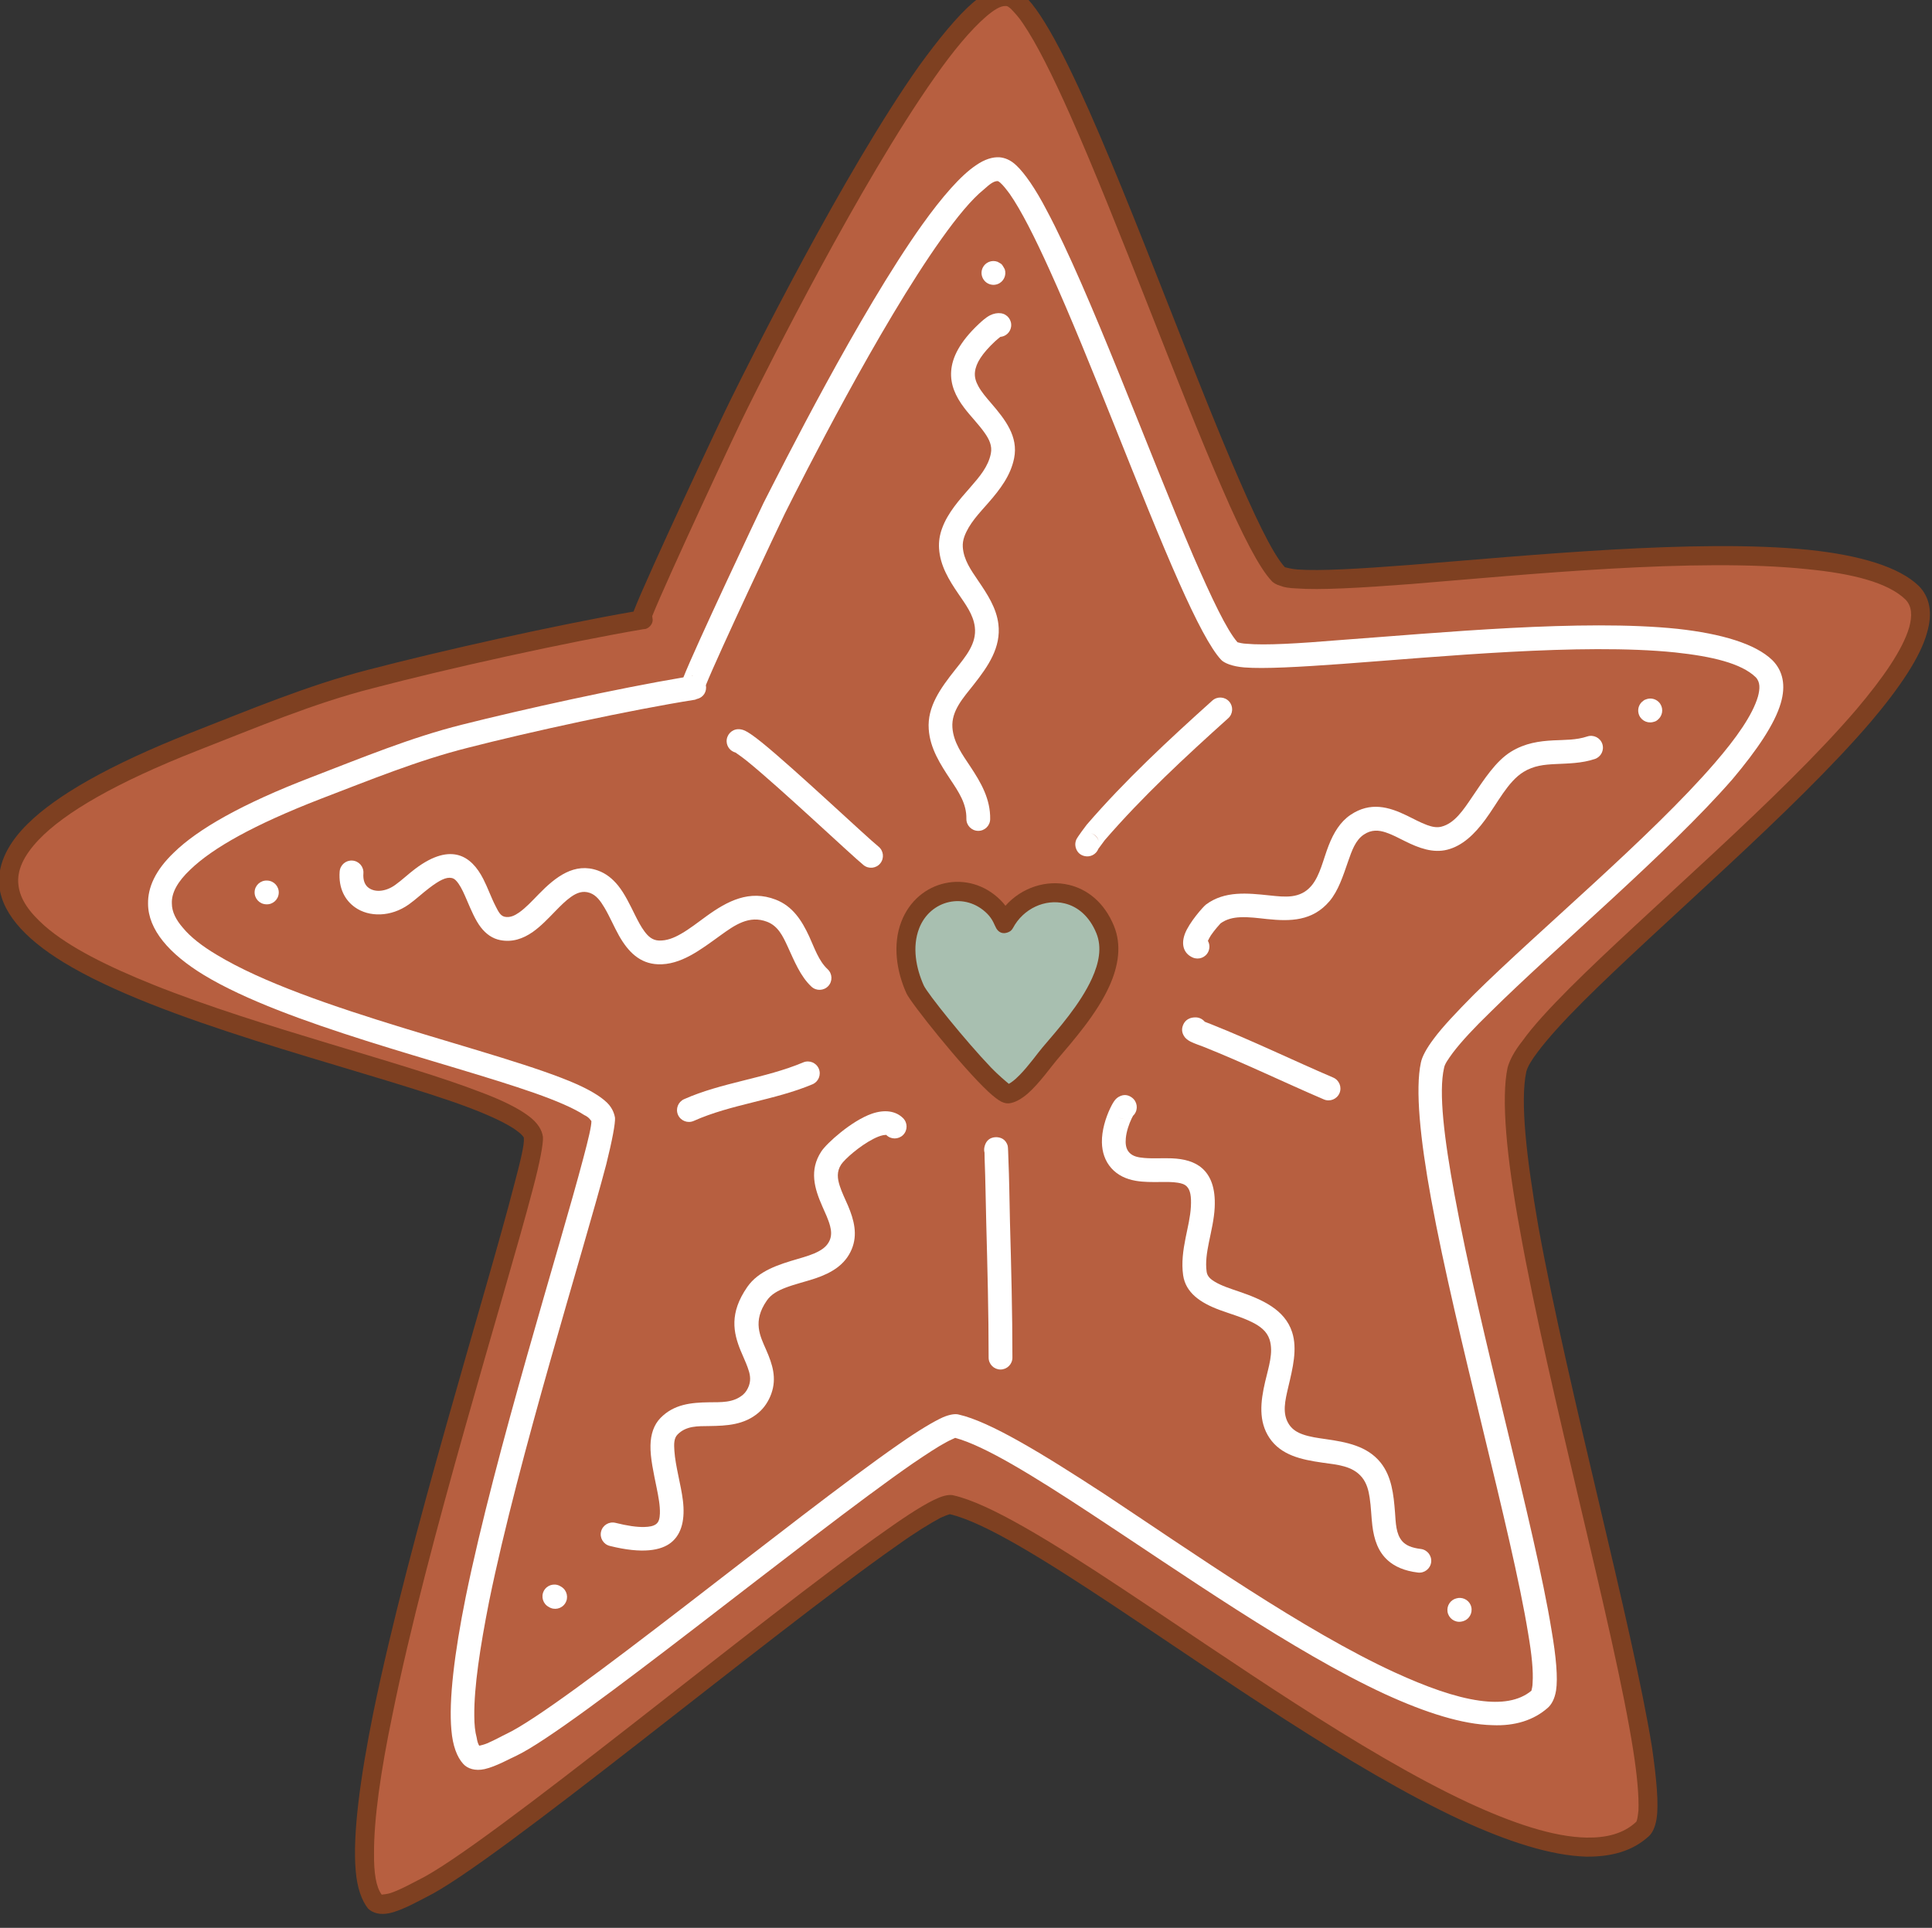 <?xml version="1.0" encoding="UTF-8" standalone="no"?>
<!DOCTYPE svg PUBLIC "-//W3C//DTD SVG 1.1//EN" "http://www.w3.org/Graphics/SVG/1.1/DTD/svg11.dtd">
<svg width="100%" height="100%" viewBox="0 0 3387 3380" version="1.1" xmlns="http://www.w3.org/2000/svg" xmlns:xlink="http://www.w3.org/1999/xlink" xml:space="preserve" xmlns:serif="http://www.serif.com/" style="fill-rule:evenodd;clip-rule:evenodd;stroke-linejoin:round;stroke-miterlimit:2;">
    <rect x="0" y="0" width="3387" height="3380" fill="#333333" stroke="none"/>
    <g transform="matrix(1,0,0,1,-64820,-16565)">
        <g transform="matrix(1,0,0,1,-0.333,0)">
            <g id="Cookie-star" transform="matrix(1,0,0,1,24765,12542.6)">
                <g transform="matrix(8.992,2.409,-2.409,8.992,-238557,-255955)">
                    <path d="M36283.7,19312.3C36283.6,19312.4 36283.5,19312.4 36283.3,19312.4C36282.7,19312.5 36289.9,19272.1 36290.6,19268.4C36293.1,19256.4 36307.9,19183.7 36319.5,19181.2C36329.5,19179.1 36384,19265 36397.1,19273.1C36403.3,19277 36493,19234.1 36513.2,19245.6C36530.8,19255.6 36464,19337.7 36464.6,19351.6C36465.7,19375.9 36530.2,19475.1 36524.4,19483.7C36507.8,19508.7 36407.2,19457.4 36382.8,19458.3C36376.6,19458.5 36318.7,19542.5 36305.3,19553.9C36304.1,19555 36299.4,19559.9 36297.5,19558.7C36282.7,19548.9 36291.9,19419.5 36289,19411.9C36283.8,19398.2 36116.5,19424 36208.1,19356.4C36217.5,19349.4 36226.9,19342.1 36237.1,19336.3C36249.8,19329.1 36270.4,19318.3 36283.7,19312.3Z" style="fill:rgb(183,95,64);"/>
                </g>
                <g transform="matrix(8.992,2.409,-2.409,8.992,-238557,-255955)">
                    <path d="M36281.6,19311.3C36268.2,19317.5 36248.5,19327.8 36236.2,19334.8C36225.9,19340.6 36216.5,19347.9 36207,19354.9C36193.5,19364.9 36185.6,19372.9 36181.8,19379.3C36179,19384 36178.4,19388 36179.3,19391.3C36180.8,19396.6 36186.5,19400.4 36195,19402.9C36215.3,19408.9 36251.7,19407.8 36272.7,19409.3C36278,19409.7 36282.2,19410.3 36285,19411.2C36285.7,19411.5 36286.4,19411.7 36286.8,19412C36287.1,19412.2 36287.3,19412.3 36287.3,19412.5C36287.7,19413.5 36287.8,19416.8 36287.8,19421.6C36288,19442.3 36285.9,19490.7 36287.9,19524.2C36288.7,19537 36290.1,19547.6 36292.4,19553.9C36293.5,19557 36295,19559.1 36296.5,19560.2C36297.6,19560.8 36299,19560.8 36300.6,19560C36302.9,19558.8 36305.6,19556.1 36306.5,19555.3C36317.2,19546.1 36356.5,19490.4 36375,19468.4C36377.7,19465.1 36380,19462.7 36381.6,19461.2C36382.2,19460.7 36382.9,19460.2 36383.1,19460.1C36389.8,19459.9 36402.3,19463.7 36417.2,19468.7C36440.1,19476.4 36468.7,19486.9 36490.8,19490.8C36500.6,19492.5 36509.1,19492.9 36515.5,19491.4C36520.2,19490.2 36523.7,19488.1 36525.9,19484.7C36526.4,19484 36526.7,19482.7 36526.5,19481C36526.2,19478.3 36524.6,19473.9 36522.2,19468.3C36512.6,19446.9 36489.5,19407.4 36476.1,19379C36470.6,19367.1 36466.7,19357.2 36466.4,19351.5C36466.4,19350.5 36466.8,19349.1 36467.5,19347.4C36468.7,19344.4 36470.7,19340.5 36473.3,19336C36483.6,19318.2 36502.5,19291 36512,19271.1C36515.6,19263.5 36517.9,19256.8 36517.9,19252.1C36518,19248.3 36516.7,19245.5 36514.1,19244C36509.6,19241.5 36501.9,19241.3 36492.4,19242.8C36471.4,19246.2 36441.4,19257.6 36420.5,19265C36411.7,19268.1 36404.5,19270.5 36400.3,19271.3C36399.3,19271.5 36398.1,19271.5 36397.9,19271.5C36394.9,19269.6 36389.6,19263.3 36383.1,19255C36367.4,19234.9 36345.2,19202.8 36331.5,19188C36327.9,19184.1 36324.8,19181.3 36322.6,19180.2C36321.2,19179.5 36320,19179.3 36319.1,19179.5C36317.4,19179.8 36315.5,19181.3 36313.7,19183.9C36311.5,19187.1 36309.2,19192.2 36306.9,19198.2C36298.4,19221.3 36290.6,19259.6 36288.9,19268.1C36288.2,19271.4 36282.3,19304.5 36281.6,19311.1L36281.6,19311.3ZM36298.3,19557C36298.6,19556.9 36299.3,19556.6 36299.8,19556.3C36301.6,19555.1 36303.5,19553.2 36304.2,19552.6C36314.8,19543.5 36353.9,19488 36372.3,19466.1C36375.6,19462.1 36378.3,19459.2 36380.1,19457.8C36381.2,19456.9 36382.2,19456.5 36382.8,19456.5C36389.7,19456.2 36402.8,19460.1 36418.3,19465.3C36441.1,19472.9 36469.4,19483.4 36491.4,19487.3C36500.6,19488.9 36508.7,19489.4 36514.7,19487.9C36518.3,19487 36521.2,19485.4 36522.9,19482.7C36523,19482.6 36523,19482.4 36523,19482.2C36523,19481.7 36522.9,19481.1 36522.8,19480.4C36522.2,19477.8 36520.9,19474.2 36518.9,19469.7C36509.4,19448.3 36486.2,19408.9 36472.9,19380.5C36467,19368.1 36463.1,19357.6 36462.8,19351.7C36462.8,19350.3 36463.2,19348.4 36464.2,19346.1C36465.4,19342.9 36467.5,19338.9 36470.2,19334.2C36480.5,19316.4 36499.3,19289.4 36508.8,19269.5C36512.1,19262.5 36514.3,19256.4 36514.4,19252C36514.4,19249.8 36513.9,19248 36512.3,19247.1C36508.3,19244.9 36501.4,19245 36493,19246.4C36472.2,19249.7 36442.4,19261 36421.7,19268.4C36412.6,19271.6 36405.3,19274 36401,19274.8C36399.7,19275.1 36398.7,19275.2 36398,19275.1C36397.2,19275.1 36396.5,19274.9 36396.1,19274.6C36393.3,19272.9 36388.5,19267.6 36382.8,19260.4C36369.7,19244 36351,19217.3 36336.8,19199.7C36331.7,19193.4 36327.2,19188.3 36323.7,19185.3C36322.7,19184.4 36321.7,19183.8 36320.9,19183.3C36320.5,19183.1 36320.1,19182.9 36319.8,19183C36318.8,19183.2 36317.8,19184.3 36316.7,19185.9C36314.6,19189 36312.4,19193.7 36310.3,19199.5C36301.9,19222.4 36294.1,19260.4 36292.4,19268.8C36291.7,19272 36286,19304.3 36285.2,19311.2C36285.2,19311.3 36285.3,19311.4 36285.3,19311.5C36285.8,19312.3 36285.4,19313.4 36284.6,19313.9C36284.5,19313.9 36284.4,19314 36284.3,19314C36271,19320.1 36250.6,19330.7 36238,19337.9C36227.8,19343.6 36218.5,19350.9 36209.1,19357.8C36195.7,19367.7 36187.9,19375.6 36184.5,19381.8C36182.5,19385.5 36182,19388.5 36183,19391C36184,19393.6 36186.4,19395.5 36189.8,19397.2C36195.3,19399.9 36203.3,19401.5 36212.4,19402.6C36234.1,19405.2 36261.8,19404.5 36277.3,19406.2C36281.5,19406.6 36284.9,19407.3 36287.1,19408.2C36289.1,19409 36290.2,19410.1 36290.7,19411.3C36291.1,19412.4 36291.4,19416.1 36291.4,19421.6C36291.5,19442.2 36289.4,19490.5 36291.5,19524C36292.1,19534.6 36293.2,19543.7 36294.9,19549.9C36295.8,19553.4 36296.9,19555.9 36298.3,19557Z" style="fill:rgb(126,64,33);"/>
                </g>
                <g transform="matrix(0.592,0,0,0.592,17341.5,970.6)">
                    <path d="M41342.8,7890.25C41342.3,7890.62 41335.4,7874.99 41335.1,7874.43C41329.2,7862.2 41321,7850.78 41311.4,7841.15C41232.1,7761.5 41103.9,7789.24 41063.3,7895.01C41039.9,7956.13 41051.6,8026.74 41077.8,8084.99C41093.6,8120.17 41320.8,8398.94 41353.6,8394.57C41394.7,8389.09 41452.7,8303.35 41476.4,8275.52C41555.5,8182.73 41691.2,8031.49 41640.7,7908.01C41578.9,7756.97 41404.7,7774.1 41342.8,7890.25Z" style="fill:rgb(168,191,176);"/>
                </g>
                <g transform="matrix(0.592,0,0,0.592,17341.5,970.6)">
                    <path d="M41345.4,7837.51C41341.1,7831.76 41336.4,7826.31 41331.3,7821.27C41237.3,7726.78 41085.1,7759.45 41037,7884.92C41010.9,7952.99 41022.9,8031.69 41052.1,8096.55C41065.2,8125.55 41216.9,8315.68 41294.6,8388.05C41310.4,8402.74 41323.8,8412.91 41332.9,8417.55C41342.9,8422.59 41351.3,8423.3 41357.3,8422.5C41374,8420.28 41393.4,8409.56 41412.4,8392.83C41446.1,8363.08 41480.8,8313.89 41497.9,8293.8C41546.8,8236.43 41616.3,8157.13 41653.1,8075.6C41680.4,8015.34 41689.8,7953.74 41666.8,7897.34C41637.9,7826.88 41587.5,7788.51 41533.5,7775.65C41466.8,7759.77 41393.5,7783.4 41345.4,7837.51ZM41355.4,8364.82C41347,8357.89 41322.5,8337.31 41302.9,8316.81C41226.2,8236.56 41114.3,8097.33 41103.5,8073.42C41080.3,8021.8 41068.9,7959.28 41089.6,7905.1C41122.6,7819.04 41226.9,7796.23 41291.4,7861.03C41298.8,7868.48 41305.2,7877.32 41309.8,7886.78C41310.1,7887.38 41316.9,7902.27 41318.6,7904.94C41333.6,7928.65 41357.2,7914.99 41361.2,7911.56C41363.8,7909.29 41366,7906.57 41367.6,7903.51C41398.5,7845.6 41462.7,7816.72 41520.4,7830.47C41559,7839.66 41594,7868.31 41614.6,7918.68C41631.9,7961.06 41622.2,8007.12 41601.8,8052.39C41567.1,8129.13 41501,8203.27 41455,8257.25C41441,8273.65 41415,8310.59 41387.6,8338.63C41379.6,8346.8 41371.6,8354.17 41363.7,8359.67C41360.8,8361.69 41358.1,8363.53 41355.4,8364.82Z" style="fill:rgb(126,64,33);"/>
                </g>
                <g transform="matrix(7.589,2.034,-2.007,7.489,-195325,-213203)">
                    <path d="M36280.8,19310.7C36267.4,19316.9 36248,19327.1 36235.8,19334C36225.5,19339.8 36216,19347.2 36206.5,19354.2C36192.9,19364.2 36184.9,19372.3 36181.1,19378.8C36178.1,19383.8 36177.5,19388 36178.5,19391.5C36180,19397.1 36185.9,19401.2 36194.7,19403.8C36215.1,19409.8 36251.6,19408.6 36272.7,19410.2C36277.8,19410.6 36282,19411.2 36284.7,19412.1C36285.3,19412.2 36285.8,19412.4 36286.2,19412.7C36286.3,19412.8 36286.5,19412.9 36286.6,19413C36286.9,19414 36287,19417.1 36287,19421.6C36287.1,19442.3 36285,19490.7 36287,19524.3C36287.8,19537.2 36289.3,19547.9 36291.6,19554.2C36292.8,19557.6 36294.4,19559.8 36296.1,19560.9C36297.3,19561.7 36299.1,19561.8 36301,19560.8C36303.3,19559.6 36306.1,19556.8 36307.1,19556C36317.8,19546.8 36357.2,19491 36375.7,19468.9C36378.1,19466.1 36380.1,19463.8 36381.7,19462.3C36382.3,19461.7 36383,19461.2 36383.3,19460.9C36390.1,19460.9 36402.3,19464.6 36416.9,19469.5C36439.9,19477.2 36468.5,19487.8 36490.7,19491.7C36500.6,19493.4 36509.2,19493.8 36515.7,19492.2C36520.6,19491.1 36524.3,19488.7 36526.6,19485.2C36527.2,19484.3 36527.6,19482.9 36527.4,19480.9C36527.1,19478.1 36525.5,19473.6 36522.9,19467.9C36513.4,19446.5 36490.2,19407 36476.9,19378.6C36471.4,19366.9 36467.5,19357.1 36467.3,19351.5C36467.2,19350.6 36467.7,19349.3 36468.3,19347.7C36469.5,19344.7 36471.5,19340.9 36474.1,19336.5C36484.4,19318.6 36503.2,19291.4 36512.8,19271.5C36516.4,19263.7 36518.7,19257 36518.8,19252.1C36518.9,19247.9 36517.4,19244.9 36514.5,19243.2C36509.9,19240.6 36502,19240.4 36492.3,19241.9C36471.2,19245.3 36441.2,19256.7 36420.2,19264.1C36411.4,19267.3 36404.3,19269.7 36400.2,19270.4C36399.4,19270.6 36398.5,19270.6 36398.2,19270.6C36395.2,19268.6 36390.1,19262.5 36383.8,19254.5C36368.1,19234.3 36345.8,19202.2 36332.1,19187.4C36328.4,19183.3 36325.2,19180.6 36323,19179.4C36321.4,19178.5 36320,19178.4 36318.9,19178.6C36317.4,19178.9 36315.8,19179.9 36314.3,19181.7C36311.6,19184.8 36308.8,19190.6 36306.1,19197.9C36297.6,19221 36289.8,19259.4 36288,19267.9C36287.4,19271.1 36281.6,19303.5 36280.8,19310.7ZM36319.9,19183.9C36319,19184.1 36318.3,19185.1 36317.4,19186.5C36315.3,19189.4 36313.2,19194.1 36311.1,19199.8C36302.7,19222.6 36294.9,19260.6 36293.2,19269C36292.6,19272.1 36287,19303.5 36286.1,19311L36286.1,19311.1C36286.7,19312.4 36286.3,19313.9 36285,19314.6C36284.9,19314.7 36284.7,19314.8 36284.6,19314.9C36271.3,19320.9 36251,19331.5 36238.4,19338.7C36228.3,19344.4 36219,19351.6 36209.6,19358.5C36196.8,19368 36189.2,19375.5 36185.6,19381.6C36183.6,19384.9 36182.9,19387.7 36183.6,19390C36184.1,19391.9 36185.5,19393.4 36187.4,19394.7C36189.6,19396.3 36192.7,19397.6 36196.2,19398.6C36219.2,19405.4 36263.1,19402.9 36281.3,19405.8C36284.4,19406.3 36286.8,19407 36288.4,19407.8C36290.1,19408.6 36291,19409.8 36291.5,19410.9C36291.9,19412.1 36292.2,19415.9 36292.3,19421.6C36292.4,19442.2 36290.3,19490.5 36292.3,19523.9C36293,19534.5 36294,19543.5 36295.7,19549.7C36296.2,19551.6 36296.8,19553.2 36297.5,19554.4C36297.8,19555.1 36298.1,19555.6 36298.5,19556C36298.9,19555.8 36299.6,19555.4 36300.1,19555C36301.6,19553.8 36303,19552.4 36303.6,19551.9C36314.3,19542.8 36353.3,19487.4 36371.6,19465.5C36375,19461.4 36377.8,19458.5 36379.5,19457.1C36380.9,19456 36382,19455.6 36382.7,19455.6C36389.8,19455.3 36402.9,19459.2 36418.6,19464.4C36441.3,19472.1 36469.6,19482.6 36491.6,19486.4C36499.2,19487.7 36506,19488.3 36511.5,19487.6C36516.3,19487 36520,19485.4 36522.1,19482.4C36522.1,19482.2 36522.1,19481.3 36521.9,19480.6C36521.4,19478 36520.1,19474.5 36518.1,19470.1C36508.6,19448.7 36485.4,19409.3 36472.1,19380.9C36466.2,19368.3 36462.3,19357.8 36462,19351.7C36461.9,19350.3 36462.4,19348.2 36463.4,19345.7C36464.6,19342.6 36466.8,19338.5 36469.5,19333.7C36479.7,19316 36498.5,19289 36508,19269.1C36511.3,19262.2 36513.4,19256.3 36513.5,19252C36513.5,19250.2 36513.2,19248.7 36511.9,19247.9C36508,19245.7 36501.3,19245.9 36493.1,19247.2C36472.3,19250.6 36442.7,19261.9 36422,19269.2C36412.9,19272.4 36405.4,19274.9 36401.1,19275.7C36398.4,19276.2 36396.5,19275.9 36395.7,19275.4C36392.8,19273.6 36388,19268.3 36382.1,19260.9C36369,19244.5 36350.4,19217.8 36336.2,19200.3C36331.1,19194 36326.6,19188.9 36323.2,19186C36322.2,19185.2 36321.3,19184.5 36320.5,19184.1C36320.3,19184 36320,19183.9 36319.9,19183.9ZM36282.8,19309.8C36282.7,19309.8 36282.7,19309.8 36282.6,19309.9L36282.6,19309.8C36282.7,19309.8 36282.8,19309.8 36282.8,19309.8Z" style="fill:white;"/>
                </g>
                <path d="M42041.7,5978.6C42042.5,5977.87 42043.2,5977.08 42043.9,5976.22C42050.9,5967.11 42049.2,5954.02 42040.1,5947C42033.9,5942.2 42025.8,5940 42016.3,5945.57C42014.3,5946.74 42011.2,5949.1 42008.5,5953.05C42005.7,5956.93 42001.9,5964.82 42001.6,5965.51C41993.7,5982.09 41986.7,6004.46 41987.1,6025.26C41987.4,6041.99 41992.4,6057.76 42003.5,6070.3C42014.8,6083.02 42029.7,6089.71 42046.6,6092.65C42060,6094.97 42074.7,6094.88 42089.3,6094.73C42100,6094.62 42110.6,6094.44 42120.1,6095.98C42126.2,6096.96 42131.8,6098.42 42135.8,6102.43C42142.2,6108.81 42144,6119.88 42143.1,6137.57C42142.2,6155.74 42137.5,6174.19 42133.8,6192.69C42129.4,6214.59 42126.4,6236.54 42129.5,6258.19C42134,6288.91 42159.6,6306.5 42193.4,6319.03C42212,6325.93 42233,6331.72 42250.9,6340.78C42264.4,6347.6 42276.2,6356.17 42281,6370.88C42288.3,6393.62 42279.2,6419.33 42273.3,6444.77C42265.1,6479.85 42261.3,6514.24 42280.8,6543.38C42301.2,6573.72 42336.4,6581.46 42373.5,6586.74C42399.3,6590.4 42426.5,6592.06 42443.1,6612.62C42451.4,6622.89 42454.6,6635.36 42456.5,6648.2C42459,6664.51 42459.3,6681.49 42461.2,6697.19C42464.2,6721.63 42471.3,6743.19 42488.8,6758.52C42500.4,6768.71 42516.9,6776.51 42541.1,6779.45C42552.5,6780.83 42562.9,6772.69 42564.3,6761.28C42565.7,6749.86 42557.5,6739.47 42546.1,6738.09C42530.2,6736.15 42519.8,6731.75 42513.4,6724.28C42502.5,6711.47 42502.3,6692.72 42500.9,6673.52C42498.5,6642.77 42495.2,6610.88 42475.5,6586.43C42452.1,6557.49 42415.7,6550.65 42379.4,6545.49C42365.3,6543.48 42351.4,6541.59 42339.1,6537.18C42329.7,6533.82 42321.3,6528.92 42315.4,6520.15C42302.4,6500.74 42308.4,6477.65 42313.8,6454.27C42321.6,6421.27 42330.1,6387.62 42320.6,6358.11C42307.8,6318.09 42267.5,6300.5 42227.3,6286.76C42211.8,6281.48 42196.7,6276.64 42185,6269.6C42177.8,6265.29 42171.9,6260.34 42170.7,6252.16C42168.3,6235.21 42171.2,6218.05 42174.6,6200.9C42178.8,6180.35 42183.8,6159.82 42184.8,6139.65C42186.6,6103.71 42176.8,6083.31 42163.3,6071.07C42149.7,6058.79 42130.8,6054.09 42109.6,6053.22C42093.9,6052.58 42076.9,6053.91 42061.3,6052.56C42051,6051.66 42041.2,6050.05 42034.7,6042.65C42028.8,6036.01 42028.2,6026.9 42029,6017.91C42030.2,6005.56 42034.6,5993.1 42039.2,5983.39L42041.7,5978.6ZM42026.6,5984.31C42022.4,5984.17 42018.2,5982.76 42014.6,5980C42018.2,5982.75 42022.2,5984.27 42026.6,5984.31Z" style="fill:white;"/>
                <path d="M42608.5,6824.73C42598.2,6827.32 42591.4,6837.41 42593,6848.13C42594.8,6859.49 42605.4,6867.29 42616.8,6865.52C42619.2,6865.14 42621,6864.64 42623.2,6863.61C42633.6,6858.75 42638.1,6846.34 42633.3,6835.92C42628.9,6826.47 42618.2,6821.87 42608.5,6824.73ZM42606.8,6825.32L42606.6,6825.41L42607.4,6825.1L42606.8,6825.32ZM42607.9,6824.91L42607.6,6825.02L42608.2,6824.85L42607.9,6824.91ZM42609.1,6824.59L42609,6824.61L42609.2,6824.58L42609.1,6824.59Z" style="fill:white;"/>
                <path d="M42941.6,5248.3C42939,5249 42937.5,5249.78 42935.7,5251.38C42929.3,5256.14 42925.9,5264.42 42927.8,5272.73C42930.3,5283.94 42941.5,5290.99 42952.7,5288.45C42958,5287.26 42959.6,5286.36 42963.3,5282.67C42971.4,5274.54 42971.4,5261.34 42963.3,5253.21C42957.4,5247.35 42948.9,5245.71 42941.6,5248.3ZM42939.6,5249.12C42940.8,5248.57 42942.1,5248.12 42943.5,5247.81C42942.8,5247.98 42942.2,5248.13 42941.6,5248.3L42940.7,5248.63C42940.4,5248.77 42940.1,5248.9 42939.8,5249.04L42939.6,5249.12C42938.2,5249.74 42936.9,5250.5 42935.7,5251.38C42935.1,5251.89 42934.5,5252.49 42933.8,5253.21C42935.5,5251.48 42937.5,5250.11 42939.6,5249.12Z" style="fill:white;"/>
                <path d="M41781.9,4515.31L41781.9,4515.31L41781.9,4515.36L41782.5,4515.9L41782.5,4515.95C41788.1,4521.36 41796.6,4523.39 41804.3,4520.46C41814.8,4516.51 41820.2,4505 41816.8,4494.47C41816.6,4494.14 41813,4487.33 41811.2,4485.65C41809.7,4484.32 41804.4,4481.48 41804.1,4481.35C41793.9,4477.52 41782.3,4482.33 41777.8,4492.48C41774.3,4500.43 41776.2,4509.4 41781.9,4515.31ZM41816.8,4494.47L41816.8,4494.48C41816.8,4494.48 41816.6,4494 41816.5,4493.62L41816.8,4494.47ZM41804.2,4481.36L41804.1,4481.34L41804.1,4481.35L41804.2,4481.36L41805.3,4481.81C41804.9,4481.64 41804.5,4481.49 41804.2,4481.36Z" style="fill:white;"/>
                <path d="M40524.4,5566.27C40523.7,5566.23 40524,5566.25 40523.5,5566.22C40512,5565.69 40502.2,5574.58 40501.7,5586.07C40501.2,5597.55 40510.1,5607.31 40521.6,5607.84C40521.8,5607.86 40521.7,5607.85 40522,5607.87C40533.5,5608.54 40543.3,5599.77 40544,5588.29C40544.7,5576.81 40535.9,5566.94 40524.4,5566.27Z" style="fill:white;"/>
                <path d="M41039.7,6804.59C41038.7,6803.94 41037.7,6803.34 41036.6,6802.78C41026.4,6797.55 41013.8,6801.62 41008.6,6811.86C41003.4,6822.1 41007.4,6834.66 41017.7,6839.89C41017.6,6839.86 41017.5,6839.86 41017.5,6839.82C41027.2,6845.96 41040.1,6843.05 41046.2,6833.32C41052.4,6823.6 41049.4,6810.72 41039.7,6804.59Z" style="fill:white;"/>
                <path d="M41638.5,5982.77C41625.7,5969.95 41606,5967.31 41583.8,5974.98C41548.3,5987.26 41504.5,6026.86 41495.2,6041.14C41473.7,6073.9 41483,6105.85 41497,6137.51C41502.1,6149.04 41507.6,6160.49 41510.6,6172C41512.7,6180.18 41513.4,6188.39 41510,6196.64C41506.2,6205.55 41499.5,6211.28 41491.4,6215.74C41480.6,6221.78 41467.6,6225.61 41454.3,6229.47C41420.1,6239.44 41385.1,6250.37 41365.4,6278.74C41333.5,6324.72 41341,6359.03 41353.7,6390.24C41357.8,6400.3 41362.5,6409.96 41366,6419.66C41369.8,6429.97 41372.4,6440.31 41368.3,6451.81C41366.1,6457.78 41362.8,6463.41 41358,6467.55C41340.7,6482.28 41319.1,6480.63 41298.2,6480.94C41267,6481.4 41236.8,6484.19 41213.1,6508.56C41201.6,6520.48 41196.1,6536.92 41195.7,6556.41C41195.2,6578.28 41201.2,6604.74 41206.4,6630.34C41209.7,6646.59 41212.7,6662.42 41212.2,6675.95C41211.8,6683.78 41210.9,6690.79 41205.1,6694.81C41200.4,6698.09 41193.7,6699.36 41184.5,6699.57C41171.6,6699.85 41155.2,6697.51 41134.4,6692.31C41123.2,6689.52 41111.9,6696.31 41109.1,6707.47C41106.3,6718.62 41113.1,6729.94 41124.3,6732.73C41182.2,6747.21 41214.6,6740.6 41231.8,6726.86C41251.2,6711.37 41256.4,6684.67 41252.5,6652.92C41249.1,6625.17 41239.4,6592.98 41237.6,6566.08C41236.8,6554.58 41236.6,6544.21 41243,6537.59C41258.3,6521.85 41278.6,6522.9 41298.8,6522.6C41329.3,6522.15 41359.8,6520.73 41385,6499.26C41395.4,6490.42 41402.9,6478.72 41407.5,6465.96C41417.4,6438.38 41409.5,6414.18 41398.6,6389.26C41388,6364.98 41374.1,6339.33 41399.7,6302.49C41407.5,6291.24 41419.5,6285.05 41432.4,6280.06C41449.1,6273.65 41467.5,6269.47 41484.3,6263.84C41513,6254.19 41537,6239.97 41548.4,6212.74C41559.2,6187.03 41552.7,6161.47 41541.9,6136.02C41536.9,6124.53 41531.2,6113.05 41527.5,6101.48C41523.5,6089.17 41521.7,6076.68 41530,6064.01C41536.2,6054.65 41562.1,6031.6 41586.4,6019.16C41592.1,6016.26 41597.6,6013.93 41602.8,6012.82C41604.4,6012.48 41606,6012.26 41607.4,6012.25C41608,6012.24 41608.7,6011.86 41609.1,6012.27C41617.2,6020.39 41630.4,6020.37 41638.6,6012.23C41646.7,6004.09 41646.7,5990.89 41638.5,5982.77Z" style="fill:white;"/>
                <path d="M40650.8,5550.34C40648.5,5579.89 40660.3,5600.8 40677.7,5613.13C40702.1,5630.48 40740.6,5630.62 40772.4,5607.81C40784.8,5598.92 40795.8,5588.38 40808,5579.18C40825.7,5565.74 40837.5,5559.66 40847.2,5561.72C40852.4,5562.81 40855.8,5566.89 40859.1,5571.53C40864.8,5579.63 40869.2,5589.93 40873.7,5600.35C40881.2,5617.86 40888.6,5635.65 40898.3,5648.23C40907.5,5660.05 40918.6,5667.93 40932.2,5670.61C40953.1,5674.73 40972,5668.52 40989.6,5656.15C41003.3,5646.51 41016.3,5632.85 41029.3,5619.44C41038.1,5610.43 41046.9,5601.53 41056.3,5594.89C41066.3,5587.86 41076.9,5583.4 41089.5,5587.89C41100.9,5591.95 41108.1,5602.17 41114.9,5613.51C41124.2,5629.15 41131.8,5647.35 41140.7,5663.17C41156.6,5691.12 41176.9,5711.69 41208.6,5713C41248.6,5714.65 41283.4,5687.59 41318.3,5662.4C41343.5,5644.2 41368.7,5626.36 41400.2,5638.52C41419.3,5645.85 41427.7,5663.48 41436,5681.5C41447.8,5707.05 41458.4,5734.11 41477.9,5752.25C41486.3,5760.07 41499.5,5759.58 41507.4,5751.16C41515.2,5742.73 41514.7,5729.54 41506.3,5721.71C41490.6,5707.13 41483.3,5684.62 41473.9,5664.08C41460.9,5636 41444.8,5611.06 41415.2,5599.64C41369.1,5581.87 41330.7,5602.03 41293.9,5628.62C41279,5639.37 41264.4,5651 41249.1,5659.7C41236.8,5666.75 41224.2,5671.94 41210.3,5671.37C41199,5670.9 41191.6,5664.06 41185.2,5655.43C41179,5647.16 41173.9,5637.23 41168.8,5627.05C41159.7,5608.69 41150.7,5589.66 41139,5575.08C41129.2,5562.99 41117.7,5553.7 41103.5,5548.64C41062.5,5534.03 41029.7,5559.32 40999.5,5590.36C40988.3,5601.86 40977.3,5613.8 40965.6,5622.07C40957.7,5627.6 40949.6,5631.57 40940.3,5629.73C40932.4,5628.18 40928.7,5619.92 40924.3,5611.36C40916.6,5596.57 40910.4,5578.66 40902.6,5563.52C40891.9,5542.54 40877.7,5526.75 40858.7,5521.62C40840.8,5516.82 40816.2,5520.64 40782.8,5545.98C40770.9,5554.96 40760.2,5565.28 40748.1,5573.96C40732.5,5585.17 40713.8,5587.67 40701.8,5579.14C40694.8,5574.22 40691.5,5565.35 40692.4,5553.55C40693.3,5542.09 40684.7,5532.06 40673.2,5531.18C40661.7,5530.29 40651.7,5538.88 40650.8,5550.34Z" style="fill:white;"/>
                <path d="M41809,4613.04C41818.5,4612.28 41826.5,4605.03 41827.9,4595.22C41829.5,4583.84 41821.6,4573.28 41810.2,4571.66C41804.3,4570.81 41797.5,4571.92 41790.8,4575.3C41783.4,4579.09 41775.4,4586.52 41770.9,4590.77C41737.1,4622.66 41724.7,4649.57 41722.9,4672.28C41720.9,4696.64 41730.8,4717.66 41745.5,4737.19C41756.9,4752.33 41771.3,4766.54 41781.9,4781.83C41789.4,4792.62 41795.1,4803.92 41792.4,4817.57C41787.8,4840.74 41772.3,4858.51 41756.8,4876.33C41737.1,4898.89 41716.8,4921.32 41706.9,4948.8C41702.7,4960.21 41700.8,4972 41701.6,4984.13C41703.6,5014.33 41718.9,5039.27 41735.5,5063.53C41748,5081.94 41761.6,5099.71 41764.3,5121.59C41767.9,5151.01 41748,5173.55 41729.7,5196.81C41704.5,5228.69 41680.7,5261.24 41683.5,5300.8C41685.8,5334.63 41703.8,5362.24 41721.9,5389.69C41735.8,5410.64 41750,5431.37 41749.5,5457.89C41749.3,5469.38 41758.5,5478.89 41770,5479.1C41781.5,5479.31 41791,5470.15 41791.2,5458.66C41791.8,5423.28 41775.2,5394.7 41756.7,5366.74C41742.5,5345.27 41726.9,5324.37 41725,5297.91C41723,5268.68 41743.8,5246.15 41762.4,5222.6C41787.8,5190.41 41810.6,5157.22 41805.6,5116.51C41802.1,5088.03 41786.2,5064.04 41769.9,5040.08C41757.6,5021.96 41744.7,5003.94 41743.2,4981.39C41742.8,4975.07 41743.9,4968.95 41746,4963.01C41754.3,4940.3 41771.9,4922.38 41788.2,4903.73C41808.6,4880.35 41827.2,4856.07 41833.2,4825.67C41840.8,4787.77 41817.7,4758.04 41792.8,4729.16C41784.5,4719.54 41776.2,4709.95 41770.5,4699.56C41766.2,4691.76 41763.4,4683.5 41764.6,4674.13C41766.4,4658.91 41777.1,4642.18 41799.5,4621.07C41801.4,4619.23 41807,4614.62 41809,4613.04Z" style="fill:white;"/>
                <path d="M42172.9,5671.92C42174.3,5669.05 42176.3,5665.06 42178.2,5662.24C42184,5653.55 42193.7,5642.71 42195.1,5641.26C42205.6,5633.66 42217.3,5631.14 42229.5,5630.56C42244.9,5629.81 42260.9,5632.06 42276.7,5633.72C42317.3,5637.98 42356.2,5637.5 42386,5602.5C42401.6,5584.1 42410,5557.79 42418.8,5532.35C42425.3,5513.88 42431.4,5495.56 42446.3,5485.59C42459.7,5476.56 42472.5,5477.71 42484.9,5481.88C42496.3,5485.67 42507.3,5491.66 42518.4,5497.16C42542.9,5509.38 42567.6,5518.47 42592.6,5512.11C42619.1,5505.37 42640.2,5485.13 42658.9,5459.77C42680.8,5430.18 42698.7,5392.64 42726.3,5375.72C42744.2,5364.69 42762.6,5362.98 42780.9,5362.05C42804.4,5360.85 42827.9,5360.89 42851.2,5353.11C42862.1,5349.48 42868,5337.67 42864.4,5326.76C42860.8,5315.85 42848.9,5309.95 42838,5313.58C42818.4,5320.13 42798.5,5319.43 42778.7,5320.43C42753.8,5321.71 42729,5325.15 42704.4,5340.23C42677.6,5356.73 42657.1,5388.84 42636.4,5419.34C42620.6,5442.73 42605.4,5465.84 42582.3,5471.74C42573.8,5473.9 42565.5,5471.91 42557.1,5468.88C42545.4,5464.61 42533.7,5458.07 42521.8,5452.32C42490.2,5436.98 42457.8,5427.63 42423,5451.01C42404.9,5463.21 42393.4,5482.41 42384.8,5504.27C42375.1,5528.74 42369.8,5557.18 42354.3,5575.48C42334.5,5598.62 42307.8,5595.09 42281,5592.28C42242.1,5588.19 42202.5,5583.93 42169.7,5608.15C42164.8,5611.77 42139.7,5640.12 42132.4,5660.09C42125.2,5680 42131.6,5694.68 42146.3,5701.17C42156.9,5705.81 42169.2,5701.02 42173.8,5690.5C42176.5,5684.28 42176,5677.43 42172.9,5671.92Z" style="fill:white;"/>
                <path d="M41271.6,5987.59C41336.8,5958.4 41413,5951.49 41479.7,5923.41C41490.3,5918.95 41495.2,5906.72 41490.8,5896.12C41486.3,5885.53 41474.1,5880.55 41463.5,5885.01C41396.5,5913.21 41320.1,5920.24 41254.5,5949.56C41244.1,5954.25 41239.3,5966.58 41244,5977.08C41248.7,5987.57 41261.1,5992.28 41271.6,5987.59Z" style="fill:white;"/>
                <path d="M41344.8,5341.81C41347.2,5343.47 41356.4,5349.85 41364.7,5356.49C41422.3,5403.06 41548.1,5522.04 41569.3,5539.17C41578.3,5546.39 41591.4,5544.98 41598.6,5536.03C41605.8,5527.07 41604.4,5513.95 41595.5,5506.73C41574.2,5489.61 41448.4,5370.65 41390.9,5324.09C41377.4,5313.18 41366.9,5305.95 41361.4,5303.46C41356.2,5301.11 41352,5300.73 41349.2,5300.84C41337.7,5301.31 41328.8,5311.02 41329.2,5322.51C41329.6,5331.87 41336.1,5339.55 41344.8,5341.81Z" style="fill:white;"/>
                <g transform="matrix(1,0,0,1,46.089,-53.537)">
                    <path d="M41934.8,5564.09C41937.3,5560.67 41945.5,5549.49 41945.9,5549.04C42011.9,5472.57 42087.4,5402.6 42162.4,5335.2C42171,5327.52 42171.7,5314.33 42164,5305.78C42156.3,5297.23 42143.2,5296.52 42134.6,5304.2C42058.3,5372.77 41981.5,5444.01 41914.4,5521.82C41913.6,5522.72 41897.8,5543.69 41896,5548.18C41893.2,5555.29 41894.6,5560.68 41895.6,5563.47C41898.1,5570.52 41903,5574.89 41910.1,5576.73C41920.5,5579.42 41931,5573.84 41934.8,5564.09ZM41921.7,5536.72C41928.5,5538.88 41933.5,5544.3 41935.4,5550.78C41933.5,5543.1 41928.5,5538.76 41921.7,5536.72Z" style="fill:white;"/>
                </g>
                <path d="M42167.4,5813.77C42163.5,5809.05 42157.7,5806.06 42151.1,5806.09C42135.7,5806.18 42131.1,5815.69 42129.6,5819.1C42127,5825.05 42126.3,5832.53 42132.1,5840.41C42133.5,5842.35 42136.9,5845.78 42142.4,5848.59C42149,5851.92 42162.8,5856.71 42164.3,5857.28C42236,5885.84 42305.4,5919.57 42376.2,5949.93C42386.8,5954.46 42399,5949.56 42403.6,5938.99C42408.1,5928.42 42403.2,5916.16 42392.6,5911.63C42321.4,5881.13 42251.7,5847.26 42179.7,5818.57L42167.4,5813.77ZM42152.6,5847.71L42152.6,5847.71L42152.6,5847.71L42152.6,5847.71Z" style="fill:white;"/>
                <path d="M41781.3,6043.24C41781.3,6046.83 41781.4,6052.17 41781.5,6054.36C41783,6091.32 41783.3,6128.32 41784.3,6165.29C41786.4,6244.35 41788.5,6323.54 41788.5,6402.64C41788.5,6414.13 41797.8,6423.47 41809.3,6423.47C41820.8,6423.47 41830.2,6414.13 41830.2,6402.64C41830.2,6323.17 41828.1,6243.61 41825.9,6164.18C41825,6126.99 41824.7,6089.78 41823.1,6052.6C41822.9,6047.25 41822.6,6033.45 41822,6031.49C41818.4,6018.69 41808.5,6016.7 41803.9,6016.26C41801.3,6016.01 41785.2,6014.72 41781.1,6033.64C41780.4,6036.92 41780.5,6040.19 41781.3,6043.24ZM41821.3,6044.44C41820.9,6045.72 41820.4,6046.94 41819.7,6048.08C41820.3,6047.07 41820.9,6045.87 41821.3,6044.44ZM41821.6,6043.5L41821.3,6044.36L41821.5,6043.71L41821.6,6043.5Z" style="fill:white;"/>
            </g>
        </g>
    </g>
</svg>
